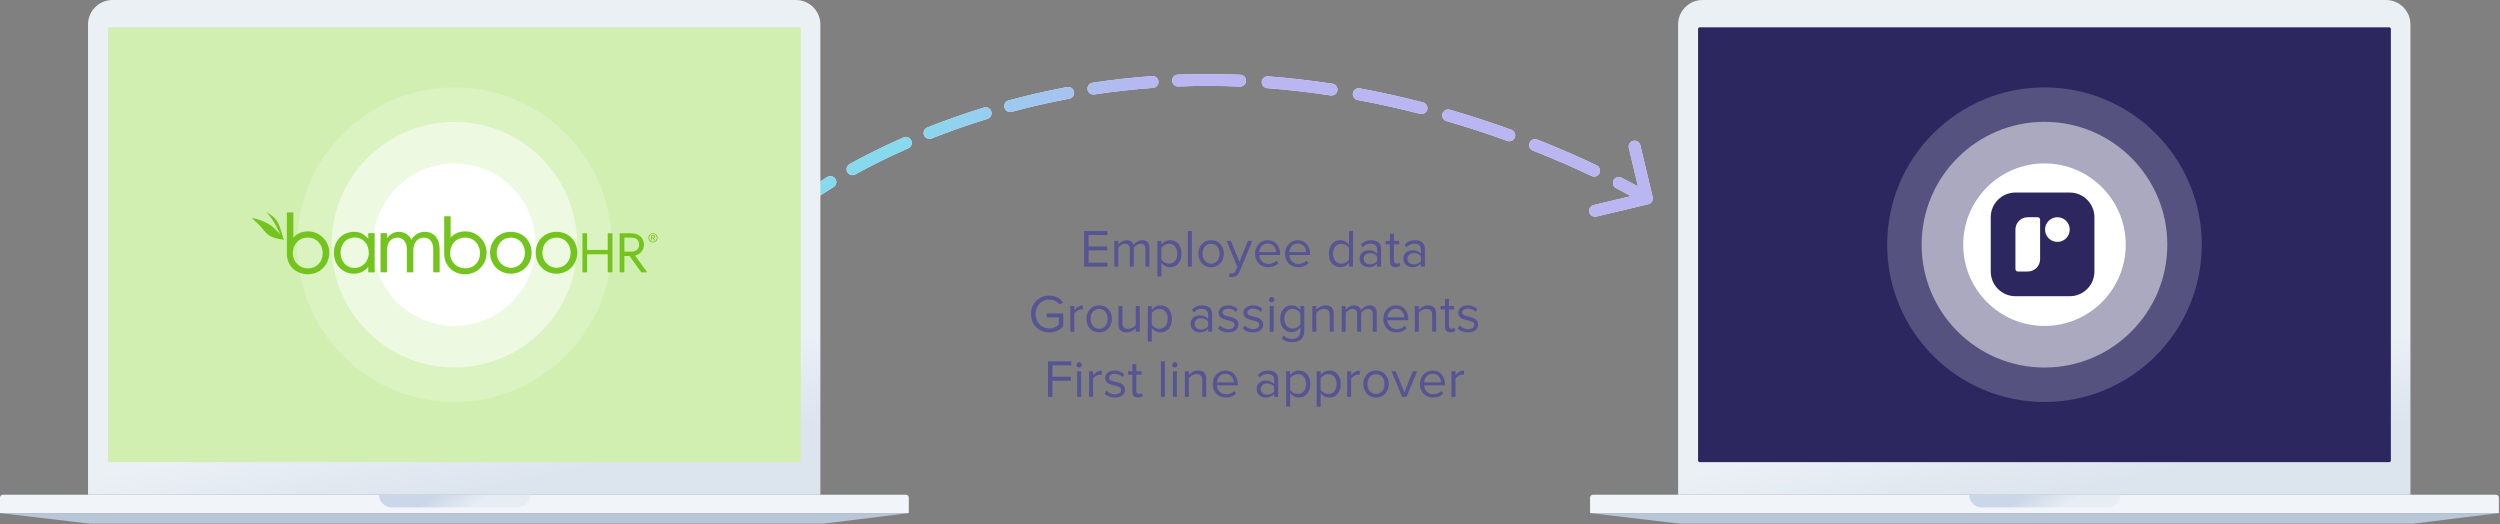 <?xml version="1.0" encoding="UTF-8"?> <svg xmlns="http://www.w3.org/2000/svg" width="844" height="177" viewBox="0 0 844 177" fill="none"><rect x="0" y="0" width="844" height="177" fill="#808080" stroke="none"/><path d="M557.946 66.537C558.201 67.612 557.537 68.69 556.463 68.946L538.952 73.112C537.877 73.367 536.799 72.703 536.543 71.629C536.287 70.554 536.951 69.476 538.026 69.22L553.591 65.517L549.888 49.952C549.633 48.877 550.297 47.799 551.371 47.543C552.446 47.287 553.524 47.951 553.78 49.026L557.946 66.537ZM545.604 63.539C544.623 63.031 544.24 61.824 544.748 60.843C545.257 59.862 546.464 59.48 547.444 59.988L545.604 63.539ZM539.024 55.809C540.021 56.284 540.445 57.477 539.971 58.474C539.496 59.472 538.303 59.896 537.306 59.421L539.024 55.809ZM517.504 50.834C516.476 50.429 515.972 49.267 516.377 48.24C516.782 47.212 517.944 46.708 518.971 47.113L517.504 50.834ZM510.228 43.806C511.266 44.182 511.803 45.329 511.427 46.368C511.051 47.406 509.904 47.943 508.865 47.567L510.228 43.806ZM488.338 40.882C487.277 40.575 486.666 39.466 486.973 38.405C487.281 37.344 488.39 36.733 489.451 37.04L488.338 40.882ZM480.406 34.561C481.475 34.838 482.118 35.929 481.842 36.998C481.565 38.068 480.474 38.711 479.405 38.434L480.406 34.561ZM458.335 33.759C457.249 33.558 456.532 32.514 456.733 31.428C456.934 30.342 457.977 29.625 459.063 29.826L458.335 33.759ZM449.833 28.265C450.925 28.432 451.675 29.453 451.508 30.544C451.34 31.636 450.32 32.386 449.228 32.219L449.833 28.265ZM427.802 29.763C426.7 29.68 425.875 28.72 425.958 27.618C426.042 26.517 427.002 25.691 428.104 25.775L427.802 29.763ZM418.742 25.227C419.846 25.273 420.704 26.204 420.658 27.308C420.612 28.411 419.681 29.269 418.577 29.224L418.742 25.227ZM397.795 29.194C396.691 29.237 395.761 28.377 395.718 27.274C395.675 26.17 396.535 25.24 397.639 25.197L397.795 29.194ZM388.964 25.681C390.066 25.601 391.024 26.429 391.104 27.531C391.183 28.632 390.355 29.59 389.253 29.67L388.964 25.681ZM369.433 31.894C368.341 32.06 367.321 31.309 367.155 30.217C366.989 29.125 367.739 28.105 368.831 27.939L369.433 31.894ZM360.264 29.392C361.35 29.189 362.394 29.905 362.597 30.99C362.801 32.076 362.085 33.121 360.999 33.324L360.264 29.392ZM341.556 37.763C340.489 38.052 339.391 37.421 339.103 36.355C338.815 35.288 339.445 34.19 340.512 33.902L341.556 37.763ZM332.171 36.311C333.227 35.986 334.346 36.579 334.67 37.635C334.995 38.691 334.402 39.81 333.346 40.134L332.171 36.311ZM314.535 46.754C313.509 47.162 312.346 46.662 311.937 45.635C311.529 44.609 312.029 43.446 313.056 43.038L314.535 46.754ZM305.028 46.4C306.039 45.955 307.219 46.414 307.664 47.425C308.109 48.436 307.65 49.616 306.639 50.061L305.028 46.4ZM288.765 58.879C287.798 59.412 286.582 59.061 286.048 58.094C285.514 57.127 285.866 55.91 286.833 55.377L288.765 58.879ZM279.297 59.755C280.239 59.178 281.47 59.473 282.048 60.415C282.625 61.357 282.329 62.588 281.388 63.165L279.297 59.755ZM556 67C554.951 68.703 554.952 68.703 554.952 68.703C554.952 68.703 554.952 68.703 554.952 68.703C554.952 68.703 554.952 68.703 554.952 68.703C554.952 68.703 554.951 68.703 554.951 68.703C554.95 68.702 554.948 68.701 554.945 68.699C554.94 68.696 554.931 68.691 554.919 68.683C554.896 68.669 554.859 68.647 554.81 68.617C554.711 68.558 554.562 68.468 554.362 68.349C553.963 68.113 553.364 67.762 552.574 67.313C550.993 66.413 548.647 65.117 545.604 63.539L547.444 59.988C550.537 61.591 552.929 62.912 554.552 63.836C555.364 64.298 555.983 64.66 556.402 64.909C556.612 65.033 556.771 65.128 556.879 65.194C556.933 65.226 556.974 65.251 557.003 65.269C557.017 65.277 557.028 65.284 557.035 65.289C557.039 65.291 557.042 65.293 557.044 65.294C557.045 65.295 557.046 65.296 557.047 65.296C557.047 65.296 557.048 65.296 557.048 65.296C557.048 65.297 557.048 65.297 557.048 65.297C557.048 65.297 557.049 65.297 556 67ZM537.306 59.421C531.814 56.809 525.159 53.852 517.504 50.834L518.971 47.113C526.719 50.167 533.458 53.161 539.024 55.809L537.306 59.421ZM508.865 47.567C502.537 45.274 495.671 43.005 488.338 40.882L489.451 37.04C496.874 39.189 503.824 41.486 510.228 43.806L508.865 47.567ZM479.405 38.434C472.698 36.7 465.659 35.115 458.335 33.759L459.063 29.826C466.485 31.2 473.615 32.806 480.406 34.561L479.405 38.434ZM449.228 32.219C442.297 31.158 435.142 30.319 427.802 29.763L428.104 25.775C435.551 26.338 442.807 27.189 449.833 28.265L449.228 32.219ZM418.577 29.224C415.018 29.077 411.421 29 407.788 29V25C411.477 25 415.13 25.078 418.742 25.227L418.577 29.224ZM407.788 29C404.405 29 401.074 29.067 397.795 29.194L397.639 25.197C400.969 25.068 404.353 25 407.788 25V29ZM389.253 29.67C382.392 30.168 375.78 30.927 369.433 31.894L368.831 27.939C375.278 26.958 381.994 26.186 388.964 25.681L389.253 29.67ZM360.999 33.324C354.171 34.601 347.683 36.106 341.556 37.763L340.512 33.902C346.736 32.219 353.327 30.69 360.264 29.392L360.999 33.324ZM333.346 40.134C326.555 42.221 320.273 44.469 314.535 46.754L313.056 43.038C318.888 40.715 325.271 38.431 332.171 36.311L333.346 40.134ZM306.639 50.061C299.641 53.141 293.656 56.18 288.765 58.879L286.833 55.377C291.82 52.625 297.912 49.532 305.028 46.4L306.639 50.061ZM281.388 63.165C278.686 64.822 276.63 66.187 275.255 67.134C274.568 67.608 274.051 67.976 273.709 68.225C273.538 68.349 273.411 68.443 273.327 68.504C273.286 68.535 273.255 68.558 273.236 68.573C273.226 68.58 273.219 68.585 273.215 68.588C273.213 68.59 273.212 68.591 273.211 68.591C273.211 68.592 273.211 68.592 273.211 68.592C273.211 68.592 273.211 68.592 273.211 68.592C273.211 68.592 273.211 68.592 273.211 68.592C273.211 68.591 273.211 68.591 272 67C270.789 65.409 270.789 65.409 270.789 65.408C270.789 65.408 270.789 65.408 270.789 65.408C270.79 65.408 270.79 65.408 270.79 65.407C270.791 65.407 270.792 65.406 270.793 65.405C270.795 65.404 270.798 65.401 270.802 65.399C270.809 65.393 270.819 65.386 270.831 65.376C270.857 65.357 270.893 65.33 270.941 65.294C271.036 65.224 271.176 65.12 271.36 64.987C271.728 64.72 272.271 64.333 272.986 63.84C274.416 62.855 276.531 61.451 279.297 59.755L281.388 63.165Z" fill="#E3F1FF"></path><path d="M557.946 66.537C558.201 67.612 557.537 68.69 556.463 68.946L538.952 73.112C537.877 73.367 536.799 72.703 536.543 71.629C536.287 70.554 536.951 69.476 538.026 69.22L553.591 65.517L549.888 49.952C549.633 48.877 550.297 47.799 551.371 47.543C552.446 47.287 553.524 47.951 553.78 49.026L557.946 66.537ZM545.604 63.539C544.623 63.031 544.24 61.824 544.748 60.843C545.257 59.862 546.464 59.48 547.444 59.988L545.604 63.539ZM539.024 55.809C540.021 56.284 540.445 57.477 539.971 58.474C539.496 59.472 538.303 59.896 537.306 59.421L539.024 55.809ZM517.504 50.834C516.476 50.429 515.972 49.267 516.377 48.24C516.782 47.212 517.944 46.708 518.971 47.113L517.504 50.834ZM510.228 43.806C511.266 44.182 511.803 45.329 511.427 46.368C511.051 47.406 509.904 47.943 508.865 47.567L510.228 43.806ZM488.338 40.882C487.277 40.575 486.666 39.466 486.973 38.405C487.281 37.344 488.39 36.733 489.451 37.04L488.338 40.882ZM480.406 34.561C481.475 34.838 482.118 35.929 481.842 36.998C481.565 38.068 480.474 38.711 479.405 38.434L480.406 34.561ZM458.335 33.759C457.249 33.558 456.532 32.514 456.733 31.428C456.934 30.342 457.977 29.625 459.063 29.826L458.335 33.759ZM449.833 28.265C450.925 28.432 451.675 29.453 451.508 30.544C451.34 31.636 450.32 32.386 449.228 32.219L449.833 28.265ZM427.802 29.763C426.7 29.68 425.875 28.72 425.958 27.618C426.042 26.517 427.002 25.691 428.104 25.775L427.802 29.763ZM418.742 25.227C419.846 25.273 420.704 26.204 420.658 27.308C420.612 28.411 419.681 29.269 418.577 29.224L418.742 25.227ZM397.795 29.194C396.691 29.237 395.761 28.377 395.718 27.274C395.675 26.17 396.535 25.24 397.639 25.197L397.795 29.194ZM388.964 25.681C390.066 25.601 391.024 26.429 391.104 27.531C391.183 28.632 390.355 29.59 389.253 29.67L388.964 25.681ZM369.433 31.894C368.341 32.06 367.321 31.309 367.155 30.217C366.989 29.125 367.739 28.105 368.831 27.939L369.433 31.894ZM360.264 29.392C361.35 29.189 362.394 29.905 362.597 30.99C362.801 32.076 362.085 33.121 360.999 33.324L360.264 29.392ZM341.556 37.763C340.489 38.052 339.391 37.421 339.103 36.355C338.815 35.288 339.445 34.19 340.512 33.902L341.556 37.763ZM332.171 36.311C333.227 35.986 334.346 36.579 334.67 37.635C334.995 38.691 334.402 39.81 333.346 40.134L332.171 36.311ZM314.535 46.754C313.509 47.162 312.346 46.662 311.937 45.635C311.529 44.609 312.029 43.446 313.056 43.038L314.535 46.754ZM305.028 46.4C306.039 45.955 307.219 46.414 307.664 47.425C308.109 48.436 307.65 49.616 306.639 50.061L305.028 46.4ZM288.765 58.879C287.798 59.412 286.582 59.061 286.048 58.094C285.514 57.127 285.866 55.91 286.833 55.377L288.765 58.879ZM279.297 59.755C280.239 59.178 281.47 59.473 282.048 60.415C282.625 61.357 282.329 62.588 281.388 63.165L279.297 59.755ZM556 67C554.951 68.703 554.952 68.703 554.952 68.703C554.952 68.703 554.952 68.703 554.952 68.703C554.952 68.703 554.952 68.703 554.952 68.703C554.952 68.703 554.951 68.703 554.951 68.703C554.95 68.702 554.948 68.701 554.945 68.699C554.94 68.696 554.931 68.691 554.919 68.683C554.896 68.669 554.859 68.647 554.81 68.617C554.711 68.558 554.562 68.468 554.362 68.349C553.963 68.113 553.364 67.762 552.574 67.313C550.993 66.413 548.647 65.117 545.604 63.539L547.444 59.988C550.537 61.591 552.929 62.912 554.552 63.836C555.364 64.298 555.983 64.66 556.402 64.909C556.612 65.033 556.771 65.128 556.879 65.194C556.933 65.226 556.974 65.251 557.003 65.269C557.017 65.277 557.028 65.284 557.035 65.289C557.039 65.291 557.042 65.293 557.044 65.294C557.045 65.295 557.046 65.296 557.047 65.296C557.047 65.296 557.048 65.296 557.048 65.296C557.048 65.297 557.048 65.297 557.048 65.297C557.048 65.297 557.049 65.297 556 67ZM537.306 59.421C531.814 56.809 525.159 53.852 517.504 50.834L518.971 47.113C526.719 50.167 533.458 53.161 539.024 55.809L537.306 59.421ZM508.865 47.567C502.537 45.274 495.671 43.005 488.338 40.882L489.451 37.04C496.874 39.189 503.824 41.486 510.228 43.806L508.865 47.567ZM479.405 38.434C472.698 36.7 465.659 35.115 458.335 33.759L459.063 29.826C466.485 31.2 473.615 32.806 480.406 34.561L479.405 38.434ZM449.228 32.219C442.297 31.158 435.142 30.319 427.802 29.763L428.104 25.775C435.551 26.338 442.807 27.189 449.833 28.265L449.228 32.219ZM418.577 29.224C415.018 29.077 411.421 29 407.788 29V25C411.477 25 415.13 25.078 418.742 25.227L418.577 29.224ZM407.788 29C404.405 29 401.074 29.067 397.795 29.194L397.639 25.197C400.969 25.068 404.353 25 407.788 25V29ZM389.253 29.67C382.392 30.168 375.78 30.927 369.433 31.894L368.831 27.939C375.278 26.958 381.994 26.186 388.964 25.681L389.253 29.67ZM360.999 33.324C354.171 34.601 347.683 36.106 341.556 37.763L340.512 33.902C346.736 32.219 353.327 30.69 360.264 29.392L360.999 33.324ZM333.346 40.134C326.555 42.221 320.273 44.469 314.535 46.754L313.056 43.038C318.888 40.715 325.271 38.431 332.171 36.311L333.346 40.134ZM306.639 50.061C299.641 53.141 293.656 56.18 288.765 58.879L286.833 55.377C291.82 52.625 297.912 49.532 305.028 46.4L306.639 50.061ZM281.388 63.165C278.686 64.822 276.63 66.187 275.255 67.134C274.568 67.608 274.051 67.976 273.709 68.225C273.538 68.349 273.411 68.443 273.327 68.504C273.286 68.535 273.255 68.558 273.236 68.573C273.226 68.58 273.219 68.585 273.215 68.588C273.213 68.59 273.212 68.591 273.211 68.591C273.211 68.592 273.211 68.592 273.211 68.592C273.211 68.592 273.211 68.592 273.211 68.592C273.211 68.592 273.211 68.592 273.211 68.592C273.211 68.591 273.211 68.591 272 67C270.789 65.409 270.789 65.409 270.789 65.408C270.789 65.408 270.789 65.408 270.789 65.408C270.79 65.408 270.79 65.408 270.79 65.407C270.791 65.407 270.792 65.406 270.793 65.405C270.795 65.404 270.798 65.401 270.802 65.399C270.809 65.393 270.819 65.386 270.831 65.376C270.857 65.357 270.893 65.33 270.941 65.294C271.036 65.224 271.176 65.12 271.36 64.987C271.728 64.72 272.271 64.333 272.986 63.84C274.416 62.855 276.531 61.451 279.297 59.755L281.388 63.165Z" fill="url(#paint0_linear_1695_12295)"></path><path d="M566.527 8.255C566.527 3.696 570.223 -4.57764e-05 574.782 -4.57764e-05H805.508C810.067 -4.57764e-05 813.763 3.696 813.763 8.255V167.025H566.527V8.255Z" fill="url(#paint1_linear_1695_12295)"></path><path d="M536.809 167.989C536.809 167.457 537.24 167.026 537.772 167.026H842.654C843.186 167.026 843.617 167.457 843.617 167.989V173.217H536.809V167.989Z" fill="#F1F5FA"></path><path d="M567.145 176.793H814.725L843.617 173.216H536.809L567.145 176.793Z" fill="#B9C6D7"></path><path d="M664.76 167.025H715.803C715.803 169.38 713.893 171.29 711.538 171.29H669.025C666.669 171.29 664.76 169.38 664.76 167.025Z" fill="url(#paint2_linear_1695_12295)"></path><rect x="573.268" y="9.218" width="233.89" height="146.8" rx="0.55" fill="#2C275F"></rect><circle cx="690.213" cy="82.602" r="53.102" fill="white" fill-opacity="0.2"></circle><circle cx="690.213" cy="82.603" r="41.471" fill="white" fill-opacity="0.5"></circle><circle cx="690.212" cy="82.602" r="27.433" fill="white"></circle><path fill-rule="evenodd" clip-rule="evenodd" d="M672.074 73.333C672.074 68.731 675.805 65 680.408 65H698.741C703.343 65 707.074 68.731 707.074 73.333V91.667C707.074 96.269 703.343 100 698.741 100H680.408C675.805 100 672.074 96.269 672.074 91.667V73.333ZM698.741 77.5C698.741 79.801 696.875 81.667 694.574 81.667C692.273 81.667 690.408 79.801 690.408 77.5C690.408 75.199 692.273 73.333 694.574 73.333C696.875 73.333 698.741 75.199 698.741 77.5ZM684.574 73.333C682.273 73.333 680.408 75.199 680.408 77.5V90.833C680.408 91.293 680.781 91.667 681.241 91.667H684.574C686.875 91.667 688.741 89.801 688.741 87.5V74.167C688.741 73.707 688.368 73.333 687.908 73.333H684.574Z" fill="#2C275F"></path><path d="M29.719 8.255C29.719 3.696 33.415 0 37.974 0H268.699C273.258 0 276.954 3.696 276.954 8.255V167.025H29.719V8.255Z" fill="url(#paint3_linear_1695_12295)"></path><path d="M0 167.989C0 167.457 0.431 167.026 0.963 167.026H305.845C306.377 167.026 306.808 167.457 306.808 167.989V173.217H0V167.989Z" fill="#F1F5FA"></path><path d="M30.337 176.793H277.916L306.808 173.216H0L30.337 176.793Z" fill="#B9C6D7"></path><path d="M127.951 167.025H178.994C178.994 169.38 177.085 171.29 174.729 171.29H132.216C129.861 171.29 127.951 169.38 127.951 167.025Z" fill="url(#paint4_linear_1695_12295)"></path><rect x="36.459" y="9.218" width="233.89" height="146.8" rx="0.55" fill="#D2EFB2"></rect><circle cx="153.406" cy="82.602" r="53.102" fill="white" fill-opacity="0.2"></circle><circle cx="153.406" cy="82.603" r="41.471" fill="white" fill-opacity="0.5"></circle><circle cx="153.404" cy="82.602" r="27.433" fill="white"></circle><g clip-path="url(#clip0_1695_12295)"><path fill-rule="evenodd" clip-rule="evenodd" d="M221.049 80.261C220.954 80.339 220.837 80.386 220.714 80.396L221.227 81.193H220.927L220.44 80.417H220.145V81.193H219.867V79.388H220.558C220.726 79.376 220.894 79.421 221.033 79.516C221.086 79.565 221.128 79.626 221.154 79.693C221.181 79.76 221.192 79.833 221.187 79.905C221.192 79.971 221.182 80.037 221.159 80.099C221.135 80.16 221.098 80.216 221.049 80.261ZM220.436 80.189C220.499 80.189 220.561 80.189 220.621 80.189C220.673 80.186 220.724 80.174 220.771 80.154C220.814 80.135 220.85 80.104 220.875 80.065C220.904 80.014 220.918 79.956 220.914 79.898C220.917 79.847 220.905 79.797 220.879 79.753C220.857 79.719 220.827 79.69 220.79 79.672C220.75 79.651 220.707 79.637 220.662 79.631C220.615 79.628 220.568 79.628 220.521 79.631H220.151V80.204L220.436 80.189ZM221.878 79.677C221.96 79.869 222.002 80.076 222 80.285C222.003 80.492 221.964 80.696 221.886 80.887C221.808 81.078 221.693 81.252 221.546 81.397C221.407 81.537 221.241 81.648 221.059 81.723C220.677 81.876 220.251 81.876 219.869 81.723C219.685 81.648 219.517 81.537 219.376 81.397C219.235 81.257 219.122 81.091 219.043 80.908C218.96 80.713 218.918 80.503 218.92 80.291C218.918 80.082 218.96 79.875 219.043 79.683C219.122 79.501 219.235 79.336 219.376 79.196C219.519 79.058 219.686 78.948 219.869 78.871C220.25 78.716 220.677 78.716 221.059 78.871C221.427 79.025 221.721 79.316 221.878 79.683V79.677ZM221.626 80.81C221.692 80.643 221.724 80.465 221.722 80.285C221.724 80.108 221.691 79.933 221.626 79.768C221.566 79.615 221.476 79.475 221.362 79.356C221.248 79.238 221.111 79.143 220.96 79.077C220.803 79.01 220.633 78.975 220.462 78.975C220.291 78.975 220.121 79.01 219.964 79.077C219.812 79.141 219.676 79.235 219.562 79.353C219.447 79.473 219.356 79.614 219.295 79.768C219.229 79.933 219.196 80.108 219.198 80.285C219.196 80.465 219.229 80.643 219.295 80.81C219.356 80.966 219.447 81.108 219.562 81.23C219.676 81.349 219.812 81.443 219.964 81.508C220.118 81.576 220.285 81.613 220.455 81.614C220.624 81.616 220.792 81.583 220.948 81.518C221.104 81.452 221.245 81.356 221.362 81.234C221.48 81.112 221.571 80.968 221.631 80.81H221.626ZM92.478 73.377C94.104 75.108 94.276 76.073 94.852 77.754L95.819 80.947C95.819 80.947 94.865 80.774 94.079 80.647C93.173 80.507 92.771 80.372 91.619 79.905C90.466 79.438 89.429 78.269 88.408 76.978C87.387 75.686 85 73.657 85 73.657C85.5 73.697 85.995 73.776 86.482 73.894C87.817 74.271 89.109 74.786 90.337 75.43C90.707 75.616 90.903 75.746 91.263 75.97C91.871 76.375 92.431 76.849 92.931 77.382C93.577 78.043 94.144 78.575 94.63 79.168C94.102 78.189 92.736 74.669 90.064 71.756C89.818 71.478 91.921 72.784 92.478 73.377ZM157.219 78.117C161.01 78.117 164.282 81.414 164.282 85.249C164.282 89.379 161.145 92.594 157 92.594C153.237 92.594 149.959 89.922 149.959 85.633V73.007H152.138V80.219L152.397 79.946C153.346 78.99 154.697 78.117 157.219 78.117ZM157 90.595C160.091 90.595 162.055 88.371 162.055 85.455C162.055 82.768 160.202 80.202 157.052 80.202C153.902 80.202 151.947 82.594 151.947 85.507C151.941 86.174 152.067 86.836 152.318 87.454C152.569 88.072 152.94 88.634 153.41 89.107C153.88 89.58 154.44 89.956 155.056 90.211C155.672 90.466 156.333 90.597 157 90.595ZM104.108 78.117C107.899 78.117 111.171 81.414 111.171 85.249C111.171 89.379 108.032 92.594 103.889 92.594C100.126 92.594 96.848 89.922 96.848 85.633V71.695H99.027V80.219L99.284 79.946C100.233 78.99 101.586 78.117 104.108 78.117ZM103.889 90.595C106.98 90.595 108.942 88.371 108.942 85.455C108.942 82.768 107.089 80.202 103.939 80.202C100.789 80.202 98.836 82.594 98.836 85.507C98.829 86.174 98.955 86.836 99.206 87.454C99.458 88.072 99.829 88.634 100.299 89.107C100.769 89.58 101.329 89.956 101.945 90.211C102.561 90.466 103.222 90.597 103.889 90.595ZM217.405 82.614C217.399 83.479 217.094 84.316 216.541 84.982C215.989 85.648 215.224 86.102 214.375 86.268L218.5 91.931H216.484L212.533 86.422H210.786V91.931H209.194V78.749H212.974C216.234 78.749 217.405 80.799 217.405 82.614ZM210.786 84.953H213.165C214.894 84.953 215.759 83.891 215.759 82.614C215.759 81.069 214.833 80.219 213.15 80.219H210.786V84.953ZM205.168 84.373V78.749H206.758V91.931H205.168V85.842H198.215V91.931H196.624V78.749H198.215V84.373H205.168ZM187.872 78.258C191.958 78.258 194.889 81.295 194.889 85.299C194.889 89.191 191.925 92.396 187.872 92.396C183.9 92.396 180.857 89.302 180.857 85.299C180.857 81.213 183.927 78.262 187.872 78.262V78.258ZM187.872 90.408C190.641 90.408 192.644 88.197 192.644 85.299C192.644 82.509 190.752 80.219 187.872 80.219C185.078 80.219 183.105 82.372 183.105 85.299C183.105 88.284 185.352 90.41 187.872 90.41V90.408ZM172.459 78.262C176.536 78.262 179.475 81.299 179.475 85.303C179.475 89.194 176.51 92.4 172.459 92.4C168.485 92.4 165.442 89.305 165.442 85.303C165.439 81.213 168.507 78.262 172.459 78.262ZM172.459 90.41C175.226 90.41 177.227 88.199 177.227 85.301C177.223 82.512 175.333 80.219 172.459 80.219C169.663 80.219 167.69 82.372 167.69 85.299C167.686 88.284 169.934 90.41 172.459 90.41ZM143.403 78.262C146.368 78.262 148.419 80.333 148.419 84.226V91.929H146.253V84.06C146.253 82.021 145.327 80.222 143.103 80.222C141.267 80.222 139.54 81.547 139.54 84.586V91.929H137.346V84.06C137.346 81.886 136.167 80.219 134.222 80.219C132.03 80.219 130.633 81.819 130.633 84.582V91.929H128.467V78.703H130.633V80.359H130.688C131.563 79.173 132.912 78.262 134.605 78.262C136.662 78.262 138.334 79.45 138.882 80.995C139.31 80.166 139.959 79.473 140.757 78.99C141.555 78.508 142.471 78.256 143.403 78.262ZM124.318 80.608V78.703H126.488V91.929H124.323V90.163H124.268C123.685 90.871 122.951 91.439 122.12 91.826C121.289 92.213 120.382 92.409 119.465 92.4C115.905 92.4 112.724 89.62 112.724 85.303C112.724 81.213 115.689 78.262 119.604 78.262C121.989 78.262 123.384 79.531 124.288 80.608H124.318ZM119.767 90.467C122.235 90.467 124.509 88.368 124.509 85.386C124.509 82.236 122.398 80.167 119.823 80.167C116.534 80.167 114.97 82.761 114.97 85.303C114.97 87.845 116.539 90.467 119.773 90.467H119.767Z" fill="#73C41D"></path></g><path d="M373.866 90V88.668H367.494V84.528H373.74V83.196H367.494V79.326H373.866V77.994H366V90H373.866ZM388.038 90V83.718C388.038 81.972 387.192 81.09 385.608 81.09C384.348 81.09 383.178 81.918 382.692 82.71C382.44 81.81 381.684 81.09 380.352 81.09C379.074 81.09 377.904 82.008 377.544 82.566V81.306H376.194V90H377.544V83.646C378.012 82.944 378.948 82.296 379.83 82.296C380.964 82.296 381.432 82.998 381.432 84.096V90H382.782V83.628C383.232 82.944 384.186 82.296 385.086 82.296C386.202 82.296 386.688 82.998 386.688 84.096V90H388.038ZM395.015 90.216C397.301 90.216 398.885 88.452 398.885 85.644C398.885 82.818 397.301 81.09 395.015 81.09C393.791 81.09 392.711 81.72 392.081 82.602V81.306H390.731V93.312H392.081V88.686C392.783 89.658 393.827 90.216 395.015 90.216ZM394.673 89.01C393.611 89.01 392.549 88.362 392.081 87.606V83.682C392.549 82.926 393.611 82.296 394.673 82.296C396.419 82.296 397.463 83.718 397.463 85.644C397.463 87.57 396.419 89.01 394.673 89.01ZM402.382 90V77.994H401.032V90H402.382ZM408.873 90.216C411.519 90.216 413.175 88.164 413.175 85.644C413.175 83.124 411.519 81.09 408.873 81.09C406.227 81.09 404.571 83.124 404.571 85.644C404.571 88.164 406.227 90.216 408.873 90.216ZM408.873 89.01C407.019 89.01 405.975 87.426 405.975 85.644C405.975 83.88 407.019 82.296 408.873 82.296C410.727 82.296 411.753 83.88 411.753 85.644C411.753 87.426 410.727 89.01 408.873 89.01ZM414.889 93.402C415.141 93.474 415.591 93.528 415.879 93.528C417.031 93.51 417.913 93.024 418.435 91.764L422.791 81.306H421.315L418.435 88.434L415.537 81.306H414.079L417.715 90.09L417.139 91.404C416.833 92.124 416.437 92.322 415.843 92.322C415.627 92.322 415.303 92.268 415.105 92.178L414.889 93.402ZM428.124 90.216C429.546 90.216 430.716 89.748 431.58 88.884L430.932 88.002C430.248 88.704 429.24 89.1 428.25 89.1C426.378 89.1 425.226 87.732 425.118 86.094H432.156V85.752C432.156 83.142 430.608 81.09 427.98 81.09C425.496 81.09 423.696 83.124 423.696 85.644C423.696 88.362 425.55 90.216 428.124 90.216ZM430.824 85.104H425.118C425.19 83.772 426.108 82.206 427.962 82.206C429.942 82.206 430.806 83.808 430.824 85.104ZM438.266 90.216C439.688 90.216 440.858 89.748 441.722 88.884L441.074 88.002C440.39 88.704 439.382 89.1 438.392 89.1C436.52 89.1 435.368 87.732 435.26 86.094H442.298V85.752C442.298 83.142 440.75 81.09 438.122 81.09C435.638 81.09 433.838 83.124 433.838 85.644C433.838 88.362 435.692 90.216 438.266 90.216ZM440.966 85.104H435.26C435.332 83.772 436.25 82.206 438.104 82.206C440.084 82.206 440.948 83.808 440.966 85.104ZM456.775 90V77.994H455.425V82.62C454.723 81.666 453.661 81.09 452.491 81.09C450.205 81.09 448.621 82.89 448.621 85.662C448.621 88.488 450.223 90.216 452.491 90.216C453.715 90.216 454.777 89.586 455.425 88.704V90H456.775ZM452.815 89.01C451.069 89.01 450.025 87.588 450.025 85.662C450.025 83.736 451.069 82.296 452.815 82.296C453.895 82.296 454.939 82.944 455.425 83.7V87.642C454.939 88.398 453.895 89.01 452.815 89.01ZM466.265 90V84.024C466.265 81.918 464.735 81.09 462.899 81.09C461.477 81.09 460.361 81.558 459.425 82.53L460.055 83.466C460.829 82.638 461.675 82.26 462.719 82.26C463.979 82.26 464.915 82.926 464.915 84.096V85.662C464.213 84.852 463.223 84.474 462.035 84.474C460.559 84.474 458.993 85.392 458.993 87.336C458.993 89.226 460.559 90.216 462.035 90.216C463.205 90.216 464.195 89.802 464.915 89.01V90H466.265ZM462.521 89.244C461.261 89.244 460.379 88.452 460.379 87.354C460.379 86.238 461.261 85.446 462.521 85.446C463.475 85.446 464.393 85.806 464.915 86.526V88.164C464.393 88.884 463.475 89.244 462.521 89.244ZM471.167 90.216C471.959 90.216 472.445 89.982 472.787 89.658L472.391 88.65C472.211 88.848 471.851 89.01 471.473 89.01C470.879 89.01 470.591 88.542 470.591 87.894V82.494H472.355V81.306H470.591V78.93H469.241V81.306H467.801V82.494H469.241V88.182C469.241 89.478 469.889 90.216 471.167 90.216ZM481.048 90V84.024C481.048 81.918 479.518 81.09 477.682 81.09C476.26 81.09 475.144 81.558 474.208 82.53L474.838 83.466C475.612 82.638 476.458 82.26 477.502 82.26C478.762 82.26 479.698 82.926 479.698 84.096V85.662C478.996 84.852 478.006 84.474 476.818 84.474C475.342 84.474 473.776 85.392 473.776 87.336C473.776 89.226 475.342 90.216 476.818 90.216C477.988 90.216 478.978 89.802 479.698 89.01V90H481.048ZM477.304 89.244C476.044 89.244 475.162 88.452 475.162 87.354C475.162 86.238 476.044 85.446 477.304 85.446C478.258 85.446 479.176 85.806 479.698 86.526V88.164C479.176 88.884 478.258 89.244 477.304 89.244ZM354.241 112.234C356.203 112.234 357.841 111.406 358.957 110.164V105.826H353.341V107.158H357.463V109.606C356.869 110.2 355.681 110.902 354.241 110.902C351.613 110.902 349.615 108.85 349.615 106.006C349.615 103.144 351.613 101.128 354.241 101.128C355.681 101.128 356.959 101.812 357.715 102.784L358.903 102.046C357.841 100.732 356.365 99.796 354.241 99.796C350.821 99.796 348.067 102.28 348.067 106.006C348.067 109.732 350.821 112.234 354.241 112.234ZM362.681 112V105.844C363.077 105.142 364.211 104.458 365.039 104.458C365.255 104.458 365.417 104.476 365.579 104.512V103.126C364.391 103.126 363.383 103.792 362.681 104.71V103.306H361.331V112H362.681ZM371.071 112.216C373.717 112.216 375.373 110.164 375.373 107.644C375.373 105.124 373.717 103.09 371.071 103.09C368.425 103.09 366.769 105.124 366.769 107.644C366.769 110.164 368.425 112.216 371.071 112.216ZM371.071 111.01C369.217 111.01 368.173 109.426 368.173 107.644C368.173 105.88 369.217 104.296 371.071 104.296C372.925 104.296 373.951 105.88 373.951 107.644C373.951 109.426 372.925 111.01 371.071 111.01ZM384.792 112V103.306H383.442V109.696C382.938 110.398 381.93 111.01 380.868 111.01C379.698 111.01 378.924 110.56 378.924 109.03V103.306H377.574V109.444C377.574 111.334 378.528 112.216 380.346 112.216C381.642 112.216 382.776 111.532 383.442 110.776V112H384.792ZM391.772 112.216C394.058 112.216 395.642 110.452 395.642 107.644C395.642 104.818 394.058 103.09 391.772 103.09C390.548 103.09 389.468 103.72 388.838 104.602V103.306H387.488V115.312H388.838V110.686C389.54 111.658 390.584 112.216 391.772 112.216ZM391.43 111.01C390.368 111.01 389.306 110.362 388.838 109.606V105.682C389.306 104.926 390.368 104.296 391.43 104.296C393.176 104.296 394.22 105.718 394.22 107.644C394.22 109.57 393.176 111.01 391.43 111.01ZM409.215 112V106.024C409.215 103.918 407.685 103.09 405.849 103.09C404.427 103.09 403.311 103.558 402.375 104.53L403.005 105.466C403.779 104.638 404.625 104.26 405.669 104.26C406.929 104.26 407.865 104.926 407.865 106.096V107.662C407.163 106.852 406.173 106.474 404.985 106.474C403.509 106.474 401.943 107.392 401.943 109.336C401.943 111.226 403.509 112.216 404.985 112.216C406.155 112.216 407.145 111.802 407.865 111.01V112H409.215ZM405.471 111.244C404.211 111.244 403.329 110.452 403.329 109.354C403.329 108.238 404.211 107.446 405.471 107.446C406.425 107.446 407.343 107.806 407.865 108.526V110.164C407.343 110.884 406.425 111.244 405.471 111.244ZM414.675 112.216C416.925 112.216 418.095 111.046 418.095 109.588C418.095 106.204 412.713 107.464 412.713 105.556C412.713 104.782 413.451 104.188 414.639 104.188C415.755 104.188 416.709 104.656 417.231 105.286L417.861 104.35C417.159 103.648 416.115 103.09 414.639 103.09C412.569 103.09 411.399 104.242 411.399 105.592C411.399 108.814 416.781 107.518 416.781 109.624C416.781 110.488 416.061 111.118 414.729 111.118C413.541 111.118 412.443 110.542 411.867 109.876L411.165 110.848C412.047 111.784 413.253 112.216 414.675 112.216ZM423.042 112.216C425.292 112.216 426.462 111.046 426.462 109.588C426.462 106.204 421.08 107.464 421.08 105.556C421.08 104.782 421.818 104.188 423.006 104.188C424.122 104.188 425.076 104.656 425.598 105.286L426.228 104.35C425.526 103.648 424.482 103.09 423.006 103.09C420.936 103.09 419.766 104.242 419.766 105.592C419.766 108.814 425.148 107.518 425.148 109.624C425.148 110.488 424.428 111.118 423.096 111.118C421.908 111.118 420.81 110.542 420.234 109.876L419.532 110.848C420.414 111.784 421.62 112.216 423.042 112.216ZM429.322 102.064C429.826 102.064 430.24 101.668 430.24 101.164C430.24 100.66 429.826 100.246 429.322 100.246C428.836 100.246 428.422 100.66 428.422 101.164C428.422 101.668 428.836 102.064 429.322 102.064ZM430.006 112V103.306H428.656V112H430.006ZM436.191 115.528C438.315 115.528 440.331 114.628 440.331 111.748V103.306H438.981V104.62C438.279 103.666 437.235 103.09 436.065 103.09C433.779 103.09 432.195 104.818 432.195 107.608C432.195 110.416 433.797 112.108 436.065 112.108C437.289 112.108 438.351 111.442 438.981 110.56V111.802C438.981 113.71 437.631 114.412 436.191 114.412C434.949 114.412 434.085 114.088 433.365 113.224L432.681 114.232C433.707 115.24 434.715 115.528 436.191 115.528ZM436.389 110.92C434.643 110.92 433.599 109.516 433.599 107.608C433.599 105.682 434.643 104.296 436.389 104.296C437.469 104.296 438.513 104.944 438.981 105.7V109.498C438.513 110.254 437.469 110.92 436.389 110.92ZM450.253 112V105.898C450.253 104.008 449.299 103.09 447.481 103.09C446.185 103.09 444.997 103.846 444.385 104.566V103.306H443.035V112H444.385V105.646C444.889 104.944 445.897 104.296 446.959 104.296C448.129 104.296 448.903 104.782 448.903 106.312V112H450.253ZM464.793 112V105.718C464.793 103.972 463.947 103.09 462.363 103.09C461.103 103.09 459.933 103.918 459.447 104.71C459.195 103.81 458.439 103.09 457.107 103.09C455.829 103.09 454.659 104.008 454.299 104.566V103.306H452.949V112H454.299V105.646C454.767 104.944 455.703 104.296 456.585 104.296C457.719 104.296 458.187 104.998 458.187 106.096V112H459.537V105.628C459.987 104.944 460.941 104.296 461.841 104.296C462.957 104.296 463.443 104.998 463.443 106.096V112H464.793ZM471.41 112.216C472.832 112.216 474.002 111.748 474.866 110.884L474.218 110.002C473.534 110.704 472.526 111.1 471.536 111.1C469.664 111.1 468.512 109.732 468.404 108.094H475.442V107.752C475.442 105.142 473.894 103.09 471.266 103.09C468.782 103.09 466.982 105.124 466.982 107.644C466.982 110.362 468.836 112.216 471.41 112.216ZM474.11 107.104H468.404C468.476 105.772 469.394 104.206 471.248 104.206C473.228 104.206 474.092 105.808 474.11 107.104ZM484.846 112V105.898C484.846 104.008 483.892 103.09 482.074 103.09C480.778 103.09 479.59 103.846 478.978 104.566V103.306H477.628V112H478.978V105.646C479.482 104.944 480.49 104.296 481.552 104.296C482.722 104.296 483.496 104.782 483.496 106.312V112H484.846ZM489.738 112.216C490.53 112.216 491.016 111.982 491.358 111.658L490.962 110.65C490.782 110.848 490.422 111.01 490.044 111.01C489.45 111.01 489.162 110.542 489.162 109.894V104.494H490.926V103.306H489.162V100.93H487.812V103.306H486.372V104.494H487.812V110.182C487.812 111.478 488.46 112.216 489.738 112.216ZM495.587 112.216C497.837 112.216 499.007 111.046 499.007 109.588C499.007 106.204 493.625 107.464 493.625 105.556C493.625 104.782 494.363 104.188 495.551 104.188C496.667 104.188 497.621 104.656 498.143 105.286L498.773 104.35C498.071 103.648 497.027 103.09 495.551 103.09C493.481 103.09 492.311 104.242 492.311 105.592C492.311 108.814 497.693 107.518 497.693 109.624C497.693 110.488 496.973 111.118 495.641 111.118C494.453 111.118 493.355 110.542 492.779 109.876L492.077 110.848C492.959 111.784 494.165 112.216 495.587 112.216ZM355.294 134V128.528H361.54V127.196H355.294V123.326H361.666V121.994H353.8V134H355.294ZM364.309 124.064C364.813 124.064 365.227 123.668 365.227 123.164C365.227 122.66 364.813 122.246 364.309 122.246C363.823 122.246 363.409 122.66 363.409 123.164C363.409 123.668 363.823 124.064 364.309 124.064ZM364.993 134V125.306H363.643V134H364.993ZM369.036 134V127.844C369.432 127.142 370.566 126.458 371.394 126.458C371.61 126.458 371.772 126.476 371.934 126.512V125.126C370.746 125.126 369.738 125.792 369.036 126.71V125.306H367.686V134H369.036ZM376.381 134.216C378.631 134.216 379.801 133.046 379.801 131.588C379.801 128.204 374.419 129.464 374.419 127.556C374.419 126.782 375.157 126.188 376.345 126.188C377.461 126.188 378.415 126.656 378.937 127.286L379.567 126.35C378.865 125.648 377.821 125.09 376.345 125.09C374.275 125.09 373.105 126.242 373.105 127.592C373.105 130.814 378.487 129.518 378.487 131.624C378.487 132.488 377.767 133.118 376.435 133.118C375.247 133.118 374.149 132.542 373.573 131.876L372.871 132.848C373.753 133.784 374.959 134.216 376.381 134.216ZM384.191 134.216C384.983 134.216 385.469 133.982 385.811 133.658L385.415 132.65C385.235 132.848 384.875 133.01 384.497 133.01C383.903 133.01 383.615 132.542 383.615 131.894V126.494H385.379V125.306H383.615V122.93H382.265V125.306H380.825V126.494H382.265V132.182C382.265 133.478 382.913 134.216 384.191 134.216ZM393.276 134V121.994H391.926V134H393.276ZM396.635 124.064C397.139 124.064 397.553 123.668 397.553 123.164C397.553 122.66 397.139 122.246 396.635 122.246C396.149 122.246 395.735 122.66 395.735 123.164C395.735 123.668 396.149 124.064 396.635 124.064ZM397.319 134V125.306H395.969V134H397.319ZM407.23 134V127.898C407.23 126.008 406.276 125.09 404.458 125.09C403.162 125.09 401.974 125.846 401.362 126.566V125.306H400.012V134H401.362V127.646C401.866 126.944 402.874 126.296 403.936 126.296C405.106 126.296 405.88 126.782 405.88 128.312V134H407.23ZM413.85 134.216C415.272 134.216 416.442 133.748 417.306 132.884L416.658 132.002C415.974 132.704 414.966 133.1 413.976 133.1C412.104 133.1 410.952 131.732 410.844 130.094H417.882V129.752C417.882 127.142 416.334 125.09 413.706 125.09C411.222 125.09 409.422 127.124 409.422 129.644C409.422 132.362 411.276 134.216 413.85 134.216ZM416.55 129.104H410.844C410.916 127.772 411.834 126.206 413.688 126.206C415.668 126.206 416.532 127.808 416.55 129.104ZM431.495 134V128.024C431.495 125.918 429.965 125.09 428.129 125.09C426.707 125.09 425.591 125.558 424.655 126.53L425.285 127.466C426.059 126.638 426.905 126.26 427.949 126.26C429.209 126.26 430.145 126.926 430.145 128.096V129.662C429.443 128.852 428.453 128.474 427.265 128.474C425.789 128.474 424.223 129.392 424.223 131.336C424.223 133.226 425.789 134.216 427.265 134.216C428.435 134.216 429.425 133.802 430.145 133.01V134H431.495ZM427.751 133.244C426.491 133.244 425.609 132.452 425.609 131.354C425.609 130.238 426.491 129.446 427.751 129.446C428.705 129.446 429.623 129.806 430.145 130.526V132.164C429.623 132.884 428.705 133.244 427.751 133.244ZM438.486 134.216C440.772 134.216 442.356 132.452 442.356 129.644C442.356 126.818 440.772 125.09 438.486 125.09C437.262 125.09 436.182 125.72 435.552 126.602V125.306H434.202V137.312H435.552V132.686C436.254 133.658 437.298 134.216 438.486 134.216ZM438.144 133.01C437.082 133.01 436.02 132.362 435.552 131.606V127.682C436.02 126.926 437.082 126.296 438.144 126.296C439.89 126.296 440.934 127.718 440.934 129.644C440.934 131.57 439.89 133.01 438.144 133.01ZM448.786 134.216C451.072 134.216 452.656 132.452 452.656 129.644C452.656 126.818 451.072 125.09 448.786 125.09C447.562 125.09 446.482 125.72 445.852 126.602V125.306H444.502V137.312H445.852V132.686C446.554 133.658 447.598 134.216 448.786 134.216ZM448.444 133.01C447.382 133.01 446.32 132.362 445.852 131.606V127.682C446.32 126.926 447.382 126.296 448.444 126.296C450.19 126.296 451.234 127.718 451.234 129.644C451.234 131.57 450.19 133.01 448.444 133.01ZM456.153 134V127.844C456.549 127.142 457.683 126.458 458.511 126.458C458.727 126.458 458.889 126.476 459.051 126.512V125.126C457.863 125.126 456.855 125.792 456.153 126.71V125.306H454.803V134H456.153ZM464.543 134.216C467.189 134.216 468.845 132.164 468.845 129.644C468.845 127.124 467.189 125.09 464.543 125.09C461.897 125.09 460.241 127.124 460.241 129.644C460.241 132.164 461.897 134.216 464.543 134.216ZM464.543 133.01C462.689 133.01 461.645 131.426 461.645 129.644C461.645 127.88 462.689 126.296 464.543 126.296C466.397 126.296 467.423 127.88 467.423 129.644C467.423 131.426 466.397 133.01 464.543 133.01ZM474.843 134L478.461 125.306H476.985L474.105 132.434L471.207 125.306H469.749L473.367 134H474.843ZM483.794 134.216C485.216 134.216 486.386 133.748 487.25 132.884L486.602 132.002C485.918 132.704 484.91 133.1 483.92 133.1C482.048 133.1 480.896 131.732 480.788 130.094H487.826V129.752C487.826 127.142 486.278 125.09 483.65 125.09C481.166 125.09 479.366 127.124 479.366 129.644C479.366 132.362 481.22 134.216 483.794 134.216ZM486.494 129.104H480.788C480.86 127.772 481.778 126.206 483.632 126.206C485.612 126.206 486.476 127.808 486.494 129.104ZM491.362 134V127.844C491.758 127.142 492.892 126.458 493.72 126.458C493.936 126.458 494.098 126.476 494.26 126.512V125.126C493.072 125.126 492.064 125.792 491.362 126.71V125.306H490.012V134H491.362Z" fill="#575493"></path><defs><linearGradient id="paint0_linear_1695_12295" x1="306.823" y1="-2.184" x2="388.787" y2="-2.184" gradientUnits="userSpaceOnUse"><stop stop-color="#87D9EE"></stop><stop offset="1" stop-color="#B9B6F1"></stop></linearGradient><linearGradient id="paint1_linear_1695_12295" x1="657.538" y1="3.371" x2="690.145" y2="167.025" gradientUnits="userSpaceOnUse"><stop offset="0.823" stop-color="#EBF0F5"></stop><stop offset="1" stop-color="#DCE4EE"></stop></linearGradient><linearGradient id="paint2_linear_1695_12295" x1="688.974" y1="163.31" x2="695.165" y2="172.322" gradientUnits="userSpaceOnUse"><stop stop-color="#CAD7E8"></stop><stop offset="1" stop-color="#E7EDF3"></stop></linearGradient><linearGradient id="paint3_linear_1695_12295" x1="120.729" y1="3.371" x2="153.336" y2="167.025" gradientUnits="userSpaceOnUse"><stop offset="0.823" stop-color="#EBF0F5"></stop><stop offset="1" stop-color="#DCE4EE"></stop></linearGradient><linearGradient id="paint4_linear_1695_12295" x1="152.166" y1="163.31" x2="158.357" y2="172.322" gradientUnits="userSpaceOnUse"><stop stop-color="#CAD7E8"></stop><stop offset="1" stop-color="#E7EDF3"></stop></linearGradient><clipPath id="clip0_1695_12295"><rect width="137" height="20.899" fill="white" transform="translate(85 71.695)"></rect></clipPath></defs></svg> 